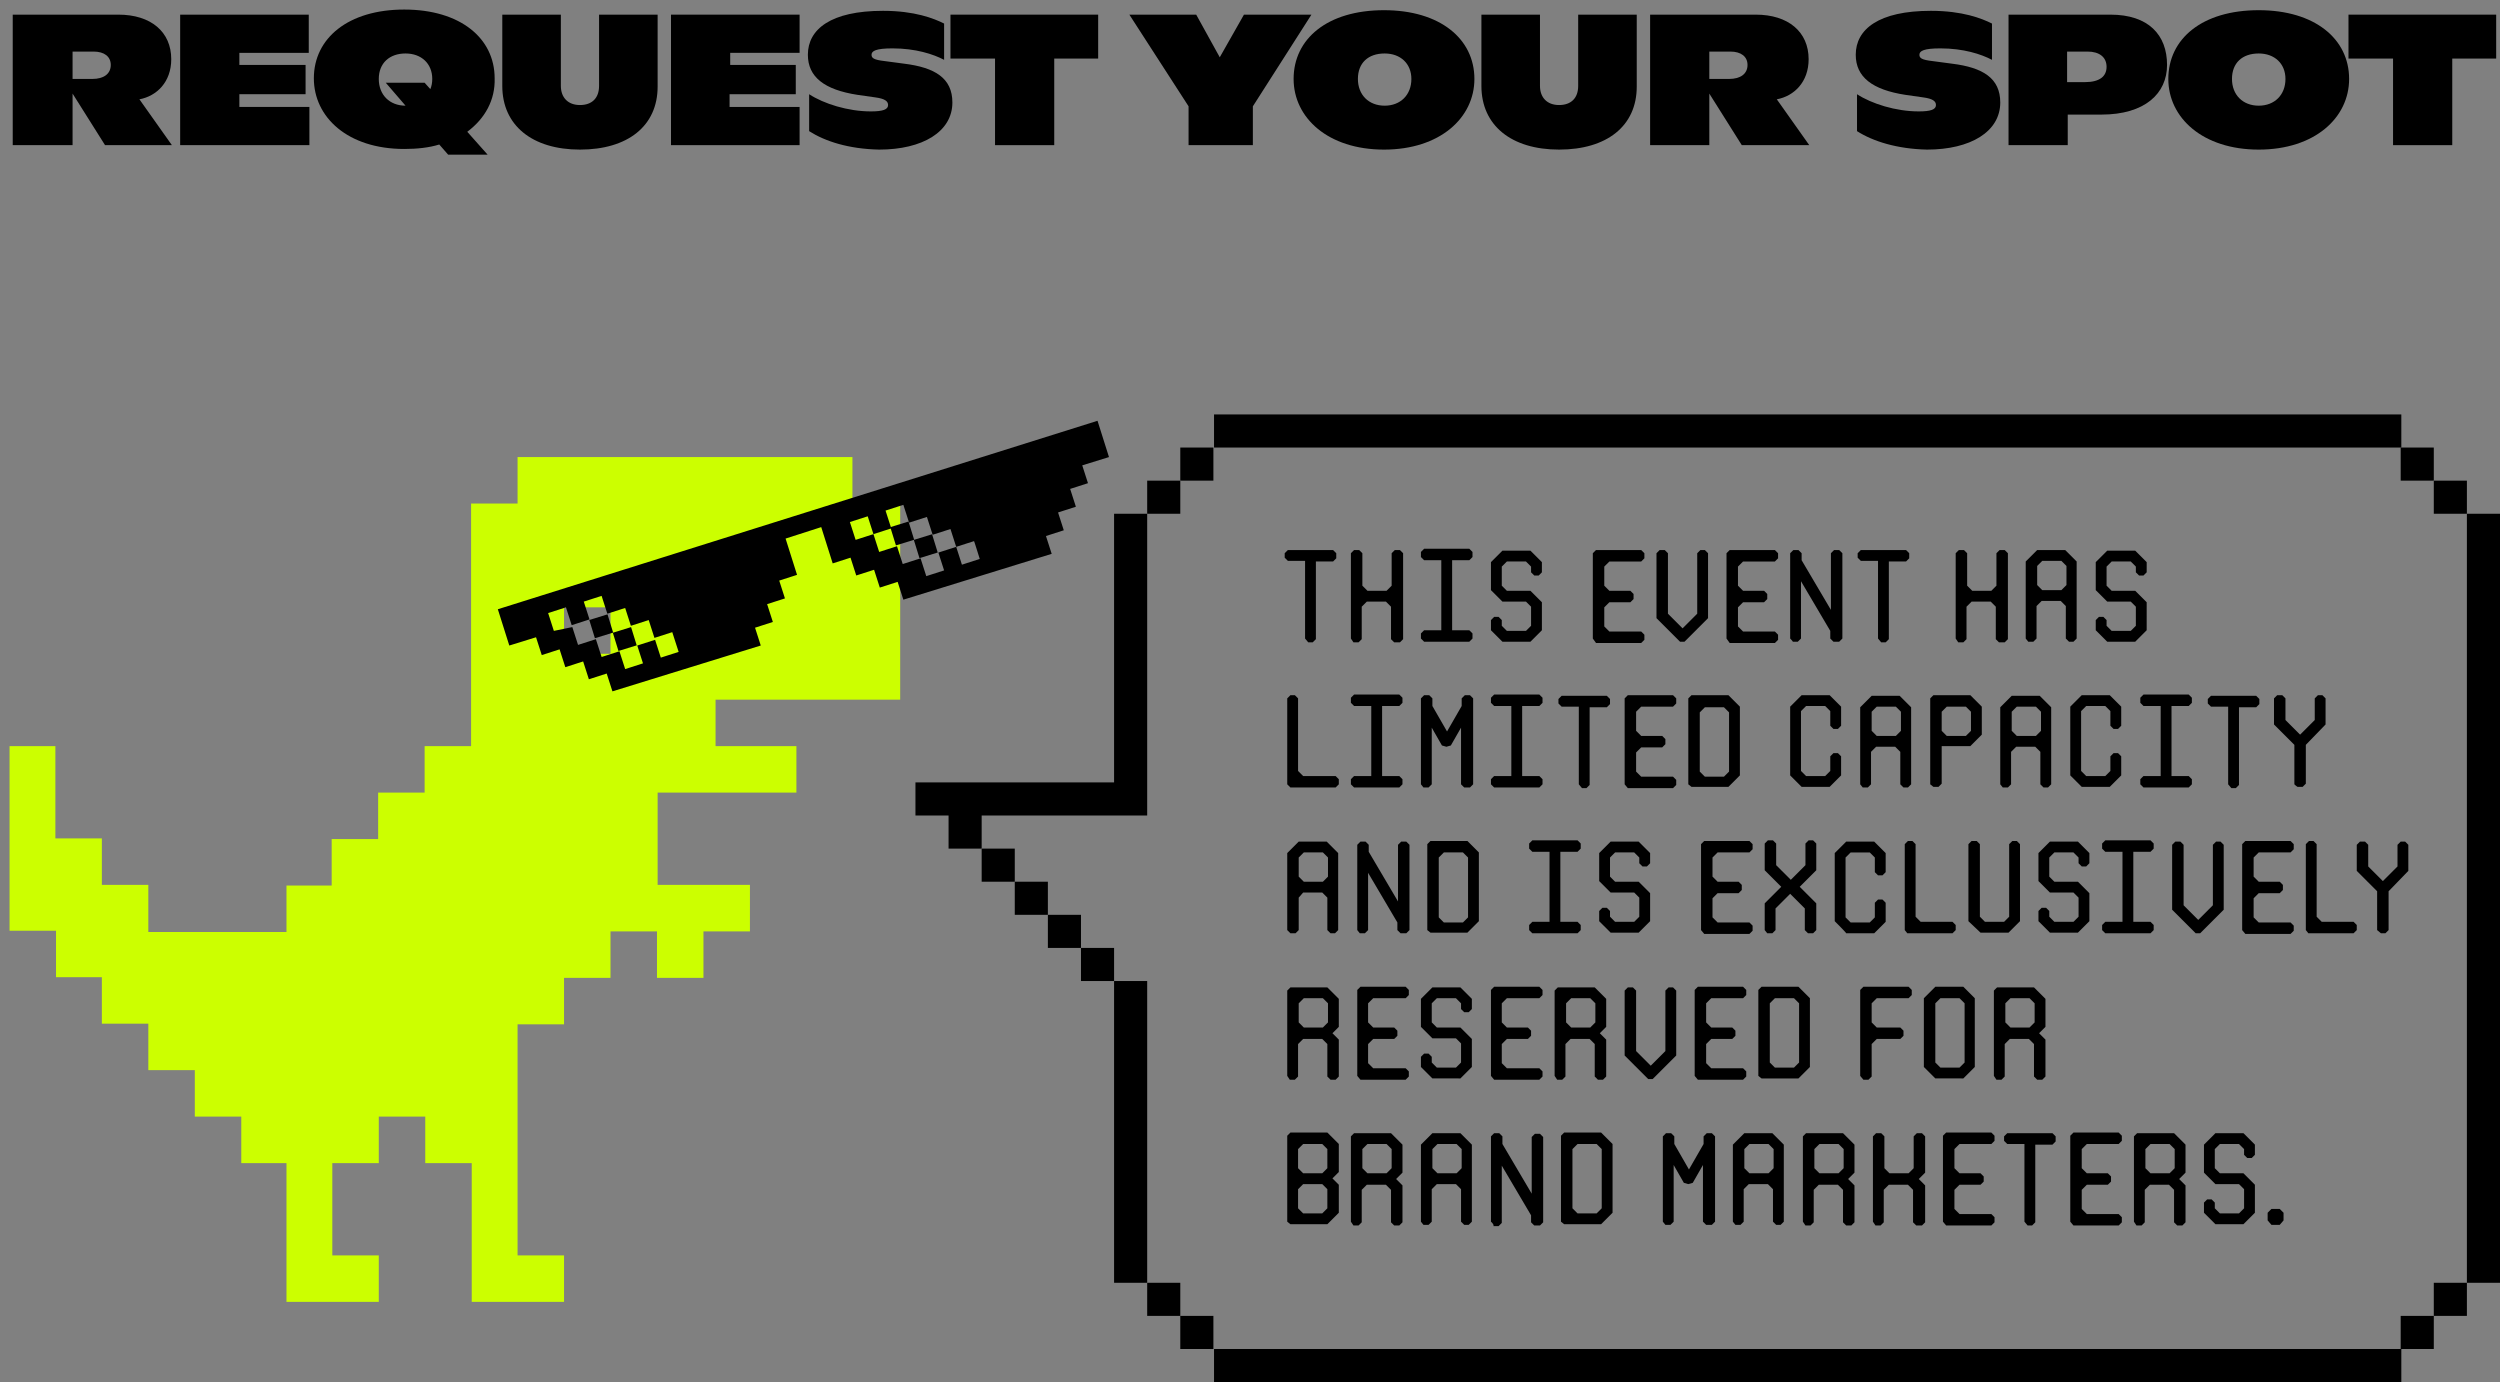 <?xml version="1.0" encoding="utf-8"?>
<!-- Generator: Adobe Illustrator 27.8.1, SVG Export Plug-In . SVG Version: 6.00 Build 0)  -->
<svg version="1.1" id="Layer_2_00000039113817280115850220000015782539867755048876_"
	 xmlns="http://www.w3.org/2000/svg" xmlns:xlink="http://www.w3.org/1999/xlink" x="0px" y="0px" viewBox="0 0 392.7 217.1"
	 style="enable-background:new 0 0 392.7 217.1;" xml:space="preserve">
<rect x="0" y="0" width="392.7" height="217.1" fill="#808080" stroke="none"/>
<style type="text/css">
	.st0{fill:#CCFF00;}
</style>
<g id="SUB">
	<g id="DINO">
		<g id="Image">
			<g id="Vector_Smart_Object_Image">
				<g id="WEB-2">
					<g id="SUB-2">
						<g id="DINO-2">
							<g id="Image-2">
								<g id="Vector_Smart_Object_Rectangle_2_Image">
									<path class="st0" d="M133.9,79.1v-7.3H81.3v7.3H74v38.1h-7.3v7.3h-7.3v7.3h-7.3v7.3H45v7.3H23.3V139H16v-7.3H8.7v-14.5H1.5
										v29h7.3v7.3H16v7.3h7.3v7.3h7.3v7.3h7.3v7.3H45v21.8h14.5v-7.3h-7.3v-14.5h7.3v-7.3h7.3v7.3h7.3v21.8h14.5v-7.3h-7.3v-36.3
										h7.3v-7.3h7.3v-7.3h7.3v7.3h7.3v-7.3h7.3V139h-14.5v-14.5h21.8v-7.3h-12.7v-7.3h29V79.1H133.9L133.9,79.1z M88.6,102.7
										v-7.3h7.3v7.3H88.6z"/>
								</g>
								<g id="Vector_Smart_Object_Image-2">
									<g>
										<rect x="140.3" y="82.3" transform="matrix(0.955 -0.295 0.295 0.955 -18.418 45.598)" width="3" height="3"/>
										<rect x="93" y="96.9" transform="matrix(0.955 -0.295 0.295 0.955 -24.837 32.283)" width="3" height="3"/>
										<rect x="96.7" y="98.9" transform="matrix(0.955 -0.295 0.295 0.955 -25.261 33.468)" width="3" height="3"/>
										<path d="M78.2,95.7l1.8,5.7l4.2-1.3l0.9,2.8l2.8-0.9l0.9,2.8l2.8-0.9l0.9,2.8l2.8-0.9l0.9,2.8l23.3-7.2l-0.9-2.8l2.8-0.9
											l-0.9-2.8l2.8-0.9l-0.9-2.8l2.8-0.9l-1.8-5.7l5.6-1.8l1.8,5.7l2.8-0.9l0.9,2.8l2.8-0.9l0.9,2.8l2.8-0.9l0.9,2.8l23.3-7.2
											l-0.9-2.8l2.8-0.9l-0.9-2.8l2.8-0.9l-0.9-2.8l2.8-0.9l-0.9-2.8l4.2-1.3l-1.8-5.7L78.2,95.7z M106.6,102.4l-2.8,0.9
											l-0.9-2.8l-2.8,0.9l0.9,2.8l-2.8,0.9l-0.9-2.8l-2.8,0.9l-0.9-2.8l-2.8,0.9l-0.9-2.8L87,99.1l-0.9-2.8l2.8-0.9l0.9,2.8
											l2.8-0.9l-0.9-2.8l2.8-0.9l0.9,2.8l2.8-0.9l0.9,2.8l2.8-0.9l0.9,2.8l2.8-0.9C105.7,99.6,106.6,102.4,106.6,102.4z
											 M153.9,87.8l-2.8,0.9l-0.9-2.8l-2.8,0.9l0.9,2.8l-2.8,0.9l-0.9-2.8l-2.8,0.9l-0.9-2.8l-2.8,0.9l-0.9-2.8l-2.8,0.9
											l-0.9-2.8l2.8-0.9l0.9,2.8L140,83l-0.9-2.8l2.8-0.9l0.9,2.8l2.8-0.9l0.9,2.8l2.8-0.9l0.9,2.8L153,85
											C153,84.9,153.9,87.8,153.9,87.8z"/>
										<rect x="144" y="84.3" transform="matrix(0.955 -0.295 0.295 0.955 -18.843 46.781)" width="3" height="3"/>
									</g>
								</g>
							</g>
						</g>
					</g>
				</g>
			</g>
			<g id="Vector_Smart_Object_Image-3">
				<g id="WEB-3">
					<g id="SUB-3">
						<g id="DINO-3">
							<g id="Image-3">
								<g id="Vector_Smart_Object_Image-4">
									<g>
										<rect x="377.1" y="70.3" width="5.2" height="5.2"/>
										<rect x="190.7" y="65.1" width="186.5" height="5.2"/>
										<rect x="382.3" y="75.5" width="5.2" height="5.2"/>
										<rect x="185.4" y="70.3" width="5.2" height="5.2"/>
										<rect x="190.7" y="211.9" width="186.5" height="5.2"/>
										<rect x="180.2" y="75.5" width="5.2" height="5.2"/>
										<rect x="169.8" y="148.9" width="5.2" height="5.2"/>
										<rect x="185.4" y="206.7" width="5.2" height="5.2"/>
										<rect x="180.2" y="201.5" width="5.2" height="5.2"/>
										<rect x="382.3" y="201.5" width="5.2" height="5.2"/>
										<rect x="377.1" y="206.7" width="5.2" height="5.2"/>
										<polygon points="180.2,128.1 180.2,80.7 175,80.7 175,122.9 143.8,122.9 143.8,128.1 149,128.1 149,133.3 154.2,133.3 
											154.2,128.1 										"/>
										<rect x="154.2" y="133.3" width="5.2" height="5.2"/>
										<rect x="159.4" y="138.5" width="5.2" height="5.2"/>
										<rect x="164.6" y="143.7" width="5.2" height="5.2"/>
										<rect x="175" y="154.1" width="5.2" height="47.4"/>
										<rect x="387.5" y="80.7" width="5.2" height="120.8"/>
									</g>
								</g>
							</g>
						</g>
					</g>
				</g>
			</g>
			<g id="ThIs_event_has_lImIted_capacIty_and_Is_exclusIvely_reserved_f">
				<g>
					<path d="M205,100.3V88.1h-2.7l-0.5-0.5v-0.7l0.5-0.5h7.1l0.5,0.5v0.8l-0.5,0.5h-2.7v12.2l-0.5,0.5h-0.7L205,100.3L205,100.3z"
						/>
					<path d="M212.2,100.3V86.9l0.5-0.5h0.8l0.5,0.5V92l0.8,0.8h3l0.8-0.8v-5.1l0.5-0.5h0.8l0.5,0.5v13.5l-0.5,0.5H219l-0.5-0.5
						v-5.1l-0.8-0.8h-3l-0.8,0.8v5.1l-0.5,0.5h-0.8L212.2,100.3z"/>
					<path d="M223.2,100.3v-0.8l0.5-0.5h2.7V88h-2.7l-0.5-0.5v-0.8l0.5-0.5h7.1l0.5,0.5v0.8l-0.5,0.5h-2.7v11h2.7l0.5,0.5v0.8
						l-0.5,0.5h-7.1L223.2,100.3z"/>
					<path d="M234.2,99v-1.6l0.5-0.5h0.7l0.5,0.5v0.9l0.8,0.8h3l0.8-0.8v-3l-0.8-0.8H236l-1.8-1.8v-4.4l1.8-1.8h4.4l1.8,1.8v1.6
						l-0.5,0.5H241l-0.5-0.5V89l-0.8-0.8h-3l-0.8,0.8v3l0.8,0.8h3.7l1.8,1.8V99l-1.8,1.8H236L234.2,99L234.2,99z"/>
					<path d="M250.2,100.3V86.9l0.5-0.5h7.1l0.5,0.5v0.8l-0.5,0.5h-5L252,89v3l0.8,0.8h3.3l0.5,0.5v0.8l-0.5,0.5h-3.3l-0.8,0.8v3
						l0.8,0.8h5l0.5,0.5v0.8l-0.5,0.5h-7.1L250.2,100.3L250.2,100.3z"/>
					<path d="M260.2,97.1V86.9l0.5-0.5h0.8l0.5,0.5v9.5l2.3,2.3l2.3-2.3v-9.5l0.5-0.5h0.7l0.5,0.5v10.2l-3.7,3.7h-0.7L260.2,97.1
						L260.2,97.1z"/>
					<path d="M271.2,100.3V86.9l0.5-0.5h7.1l0.5,0.5v0.8l-0.5,0.5h-5L273,89v3l0.8,0.8h3.3l0.5,0.5v0.8l-0.5,0.5h-3.3l-0.8,0.8v3
						l0.8,0.8h5l0.5,0.5v0.8l-0.5,0.5h-7.1L271.2,100.3L271.2,100.3z"/>
					<path d="M281.2,100.3V86.9l0.5-0.5h0.8l0.5,0.5V88l4.6,7.8v-8.9l0.5-0.5h0.8l0.5,0.5v13.4l-0.5,0.5H288l-0.5-0.5v-1.2l-4.6-7.8
						v9l-0.5,0.5h-0.8C281.7,100.8,281.2,100.3,281.2,100.3z"/>
					<path d="M295,100.3V88.1h-2.7l-0.5-0.5v-0.7l0.5-0.5h7.1l0.5,0.5v0.8l-0.5,0.5h-2.7v12.2l-0.5,0.5h-0.7L295,100.3L295,100.3z"
						/>
					<path d="M307.2,100.3V86.9l0.5-0.5h0.8l0.5,0.5V92l0.8,0.8h3l0.8-0.8v-5.1l0.5-0.5h0.8l0.5,0.5v13.5l-0.5,0.5H314l-0.5-0.5
						v-5.1l-0.8-0.8h-3l-0.8,0.8v5.1l-0.5,0.5h-0.8L307.2,100.3z"/>
					<path d="M318.2,100.3V88.2l1.8-1.8h4.4l1.8,1.8v12.1l-0.5,0.5H325l-0.5-0.5v-5.1l-0.8-0.8h-3l-0.8,0.8v5.1l-0.5,0.5h-0.8
						L318.2,100.3L318.2,100.3z M323.8,92.7l0.8-0.8v-3l-0.8-0.8h-3l-0.8,0.8v3l0.8,0.8H323.8z"/>
					<path d="M329.2,99v-1.6l0.5-0.5h0.7l0.5,0.5v0.9l0.8,0.8h3l0.8-0.8v-3l-0.8-0.8H331l-1.8-1.8v-4.4l1.8-1.8h4.4l1.8,1.8v1.6
						l-0.5,0.5H336l-0.5-0.5V89l-0.8-0.8h-3l-0.8,0.8v3l0.8,0.8h3.7l1.8,1.8V99l-1.8,1.8H331L329.2,99L329.2,99z"/>
					<path d="M202.2,123.2v-13.5l0.5-0.5h0.7l0.5,0.5v11.4l0.8,0.8h5.1l0.5,0.5v0.8l-0.5,0.5h-7.1L202.2,123.2L202.2,123.2z"/>
					<path d="M212.2,123.2v-0.8l0.5-0.5h2.7v-11h-2.7l-0.5-0.5v-0.8l0.5-0.5h7.1l0.5,0.5v0.8l-0.5,0.5h-2.7v11h2.7l0.5,0.5v0.8
						l-0.5,0.5h-7.1L212.2,123.2z"/>
					<path d="M223.2,123.2v-13.5l0.5-0.5h0.8l0.5,0.5v1.2l2.3,4l2.3-4v-1.2l0.5-0.5h0.8l0.5,0.5v13.5l-0.5,0.5H230l-0.5-0.5v-8.9
						l-1.6,2.8l-0.7,0.2l-0.7-0.2l-1.6-2.8v8.9l-0.5,0.5h-0.8L223.2,123.2z"/>
					<path d="M234.2,123.2v-0.8l0.5-0.5h2.7v-11h-2.7l-0.5-0.5v-0.8l0.5-0.5h7.1l0.5,0.5v0.8l-0.5,0.5h-2.7v11h2.7l0.5,0.5v0.8
						l-0.5,0.5h-7.1L234.2,123.2z"/>
					<path d="M248,123.2V111h-2.7l-0.5-0.5v-0.7l0.5-0.5h7.1l0.5,0.5v0.8l-0.5,0.5h-2.7v12.2l-0.5,0.5h-0.7L248,123.2L248,123.2z"/>
					<path d="M255.2,123.2v-13.5l0.5-0.5h7.1l0.5,0.5v0.8l-0.5,0.5h-5l-0.8,0.8v3l0.8,0.8h3.3l0.5,0.5v0.8l-0.5,0.5h-3.3l-0.8,0.8v3
						l0.8,0.8h5l0.5,0.5v0.8l-0.5,0.5h-7.1L255.2,123.2L255.2,123.2z"/>
					<path d="M265.2,123.2v-13.5l0.5-0.5h5.8l1.8,1.8v10.8l-1.8,1.8h-5.8L265.2,123.2z M270.8,122l0.8-0.8v-9.3l-0.8-0.8h-3
						l-0.8,0.8v9.3l0.8,0.8H270.8z"/>
					<path d="M281.2,121.8V111l1.8-1.8h4.4l1.8,1.8v3l-0.5,0.5H288l-0.5-0.5v-2.3l-0.8-0.8h-3l-0.8,0.8v9.4l0.8,0.8h3l0.8-0.8v-2.3
						l0.5-0.5h0.7l0.5,0.5v3l-1.8,1.8H283C283.1,123.7,281.2,121.8,281.2,121.8z"/>
					<path d="M292.2,123.2v-12.1l1.8-1.8h4.4l1.8,1.8v12.1l-0.5,0.5H299l-0.5-0.5v-5.1l-0.8-0.8h-3l-0.8,0.8v5.1l-0.5,0.5h-0.8
						L292.2,123.2L292.2,123.2z M297.8,115.6l0.8-0.8v-3l-0.8-0.8h-3l-0.8,0.8v3l0.8,0.8H297.8z"/>
					<path d="M303.2,123.2v-13.5l0.5-0.5h5.8l1.8,1.8v4.4l-1.8,1.8H305v5.9l-0.5,0.5h-0.8L303.2,123.2L303.2,123.2z M308.8,115.6
						l0.8-0.8v-3l-0.8-0.8h-3l-0.8,0.8v3l0.8,0.8H308.8z"/>
					<path d="M314.2,123.2v-12.1l1.8-1.8h4.4l1.8,1.8v12.1l-0.5,0.5H321l-0.5-0.5v-5.1l-0.8-0.8h-3l-0.8,0.8v5.1l-0.5,0.5h-0.8
						L314.2,123.2L314.2,123.2z M319.8,115.6l0.8-0.8v-3l-0.8-0.8h-3l-0.8,0.8v3l0.8,0.8H319.8z"/>
					<path d="M325.2,121.8V111l1.8-1.8h4.4l1.8,1.8v3l-0.5,0.5H332l-0.5-0.5v-2.3l-0.8-0.8h-3l-0.8,0.8v9.4l0.8,0.8h3l0.8-0.8v-2.3
						l0.5-0.5h0.7l0.5,0.5v3l-1.8,1.8H327C327.1,123.7,325.2,121.8,325.2,121.8z"/>
					<path d="M336.2,123.2v-0.8l0.5-0.5h2.7v-11h-2.7l-0.5-0.5v-0.8l0.5-0.5h7.1l0.5,0.5v0.8l-0.5,0.5h-2.7v11h2.7l0.5,0.5v0.8
						l-0.5,0.5h-7.1L336.2,123.2z"/>
					<path d="M350,123.2V111h-2.7l-0.5-0.5v-0.7l0.5-0.5h7.1l0.5,0.5v0.8l-0.5,0.5h-2.7v12.2l-0.5,0.5h-0.7L350,123.2L350,123.2z"/>
					<path d="M360.4,123.2V117l-3.2-3.2v-4.1l0.5-0.5h0.8l0.5,0.5v3.4l2.3,2.3l2.3-2.3v-3.4l0.5-0.5h0.7l0.5,0.5v4.1l-3.1,3.2v6.1
						l-0.5,0.5H361C360.9,123.7,360.4,123.2,360.4,123.2z"/>
					<path d="M202.2,146.1V134l1.8-1.8h4.4l1.8,1.8v12.1l-0.5,0.5H209l-0.5-0.5V141l-0.8-0.8h-3L204,141v5.1l-0.5,0.5h-0.8
						L202.2,146.1L202.2,146.1z M207.8,138.5l0.8-0.8v-3l-0.8-0.8h-3l-0.8,0.8v3l0.8,0.8H207.8z"/>
					<path d="M213.2,146.1v-13.4l0.5-0.5h0.8l0.5,0.5v1.1l4.6,7.8v-8.9l0.5-0.5h0.8l0.5,0.5v13.4l-0.5,0.5H220l-0.5-0.5v-1.2
						l-4.6-7.8v9l-0.5,0.5h-0.8L213.2,146.1z"/>
					<path d="M224.2,146.1v-13.5l0.5-0.5h5.8l1.8,1.8v10.8l-1.8,1.8h-5.8L224.2,146.1z M229.8,144.9l0.8-0.8v-9.4l-0.8-0.8h-3
						l-0.8,0.8v9.4l0.8,0.8H229.8z"/>
					<path d="M240.2,146.1v-0.8l0.5-0.5h2.7v-11h-2.7l-0.5-0.5v-0.8l0.5-0.5h7.1l0.5,0.5v0.8l-0.5,0.5h-2.7v11h2.7l0.5,0.5v0.8
						l-0.5,0.5h-7.1L240.2,146.1z"/>
					<path d="M251.2,144.7v-1.6l0.5-0.5h0.7l0.5,0.5v0.9l0.8,0.8h3l0.8-0.8v-3l-0.8-0.8H253l-1.8-1.8V134l1.8-1.8h4.4l1.8,1.8v1.6
						l-0.5,0.5H258l-0.5-0.5v-0.9l-0.8-0.8h-3l-0.8,0.8v3l0.8,0.8h3.7l1.8,1.8v4.4l-1.8,1.8H253L251.2,144.7L251.2,144.7z"/>
					<path d="M267.2,146.1v-13.5l0.5-0.5h7.1l0.5,0.5v0.8l-0.5,0.5h-5l-0.8,0.8v3l0.8,0.8h3.3l0.5,0.5v0.8l-0.5,0.5h-3.3l-0.8,0.8v3
						l0.8,0.8h5l0.5,0.5v0.8l-0.5,0.5h-7.1L267.2,146.1L267.2,146.1z"/>
					<path d="M277.2,146.1v-4.2l2.6-2.6l-2.6-2.6v-4.2l0.5-0.5h0.8l0.5,0.5v3.4l2.3,2.3l2.3-2.3v-3.4l0.5-0.5h0.7l0.5,0.5v4.2
						l-2.6,2.6l2.6,2.6v4.2l-0.5,0.5H284l-0.5-0.5v-3.4l-2.3-2.3l-2.3,2.3v3.4l-0.5,0.5h-0.8L277.2,146.1z"/>
					<path d="M288.2,144.7V134l1.8-1.8h4.4l1.8,1.8v3l-0.5,0.5H295l-0.5-0.5v-2.3l-0.8-0.8h-3l-0.8,0.8v9.4l0.8,0.8h3l0.8-0.8v-2.3
						l0.5-0.5h0.7l0.5,0.5v3l-1.8,1.8H290C290.1,146.6,288.2,144.7,288.2,144.7z"/>
					<path d="M299.2,146.1v-13.5l0.5-0.5h0.7l0.5,0.5V144l0.8,0.8h5l0.5,0.5v0.8l-0.5,0.5h-7.1L299.2,146.1L299.2,146.1z"/>
					<path d="M309.2,144.7v-12.1l0.5-0.5h0.8l0.5,0.5V144l0.8,0.8h3l0.8-0.8v-11.4l0.5-0.5h0.7l0.5,0.5v12.1l-1.8,1.8h-4.4
						L309.2,144.7L309.2,144.7z"/>
					<path d="M320.2,144.7v-1.6l0.5-0.5h0.7l0.5,0.5v0.9l0.8,0.8h3l0.8-0.8v-3l-0.8-0.8H322l-1.8-1.8V134l1.8-1.8h4.4l1.8,1.8v1.6
						l-0.5,0.5H327l-0.5-0.5v-0.9l-0.8-0.8h-3l-0.8,0.8v3l0.8,0.8h3.7l1.8,1.8v4.4l-1.8,1.8H322L320.2,144.7L320.2,144.7z"/>
					<path d="M330.2,146.1v-0.8l0.5-0.5h2.7v-11h-2.7l-0.5-0.5v-0.8l0.5-0.5h7.1l0.5,0.5v0.8l-0.5,0.5h-2.7v11h2.7l0.5,0.5v0.8
						l-0.5,0.5h-7.1L330.2,146.1z"/>
					<path d="M341.2,142.9v-10.2l0.5-0.5h0.8l0.5,0.5v9.5l2.3,2.3l2.3-2.3v-9.5l0.5-0.5h0.7l0.5,0.5v10.2l-3.7,3.7h-0.7L341.2,142.9
						L341.2,142.9z"/>
					<path d="M352.2,146.1v-13.5l0.5-0.5h7.1l0.5,0.5v0.8l-0.5,0.5h-5l-0.8,0.8v3l0.8,0.8h3.3l0.5,0.5v0.8l-0.5,0.5h-3.3l-0.8,0.8v3
						l0.8,0.8h5l0.5,0.5v0.8l-0.5,0.5h-7.1L352.2,146.1L352.2,146.1z"/>
					<path d="M362.2,146.1v-13.5l0.5-0.5h0.7l0.5,0.5V144l0.8,0.8h5l0.5,0.5v0.8l-0.5,0.5h-7.1L362.2,146.1L362.2,146.1z"/>
					<path d="M373.4,146.1V140l-3.2-3.2v-4.1l0.5-0.5h0.8l0.5,0.5v3.4l2.3,2.3l2.3-2.3v-3.4l0.5-0.5h0.7l0.5,0.5v4.1l-3.1,3.2v6.1
						l-0.5,0.5H374L373.4,146.1z"/>
					<path d="M202.2,169v-13.4l0.5-0.5h5.8l1.8,1.8v4.4l-1,1l1,1v5.8l-0.5,0.5H209l-0.5-0.5V164l-0.8-0.8h-3l-0.8,0.8v5.1l-0.5,0.5
						h-0.8L202.2,169L202.2,169z M207.8,161.4l0.8-0.8v-3l-0.8-0.8h-3l-0.8,0.8v3l0.8,0.8H207.8z"/>
					<path d="M213.2,169v-13.5l0.5-0.5h7.1l0.5,0.5v0.8l-0.5,0.5h-5.1l-0.8,0.8v3l0.8,0.8h3.3l0.5,0.5v0.8l-0.5,0.5h-3.3l-0.8,0.8v3
						l0.8,0.8h5.1l0.5,0.5v0.8l-0.5,0.5h-7.1L213.2,169L213.2,169z"/>
					<path d="M223.2,167.6V166l0.5-0.5h0.7l0.5,0.5v0.9l0.8,0.8h3l0.8-0.8v-3l-0.8-0.8H225l-1.8-1.8v-4.4l1.8-1.8h4.4l1.8,1.8v1.6
						l-0.5,0.5H230l-0.5-0.5v-0.9l-0.8-0.8h-3l-0.8,0.8v3l0.8,0.8h3.7l1.8,1.8v4.4l-1.8,1.8H225L223.2,167.6L223.2,167.6z"/>
					<path d="M234.2,169v-13.5l0.5-0.5h7.1l0.5,0.5v0.8l-0.5,0.5h-5.1l-0.8,0.8v3l0.8,0.8h3.3l0.5,0.5v0.8l-0.5,0.5h-3.3l-0.8,0.8v3
						l0.8,0.8h5.1l0.5,0.5v0.8l-0.5,0.5h-7.1L234.2,169L234.2,169z"/>
					<path d="M244.2,169v-13.4l0.5-0.5h5.8l1.8,1.8v4.4l-1,1l1,1v5.8l-0.5,0.5H251l-0.5-0.5V164l-0.8-0.8h-3l-0.8,0.8v5.1l-0.5,0.5
						h-0.8L244.2,169L244.2,169z M249.8,161.4l0.8-0.8v-3l-0.8-0.8h-3l-0.8,0.8v3l0.8,0.8H249.8z"/>
					<path d="M255.2,165.8v-10.2l0.5-0.5h0.8l0.5,0.5v9.5l2.3,2.3l2.3-2.3v-9.5l0.5-0.5h0.7l0.5,0.5v10.2l-3.7,3.7h-0.7L255.2,165.8
						L255.2,165.8z"/>
					<path d="M266.2,169v-13.5l0.5-0.5h7.1l0.5,0.5v0.8l-0.5,0.5h-5l-0.8,0.8v3l0.8,0.8h3.3l0.5,0.5v0.8l-0.5,0.5h-3.3L268,164v3
						l0.8,0.8h5l0.5,0.5v0.8l-0.5,0.5h-7.1L266.2,169L266.2,169z"/>
					<path d="M276.2,169v-13.5l0.5-0.5h5.8l1.8,1.8v10.8l-1.8,1.8h-5.8L276.2,169z M281.8,167.7l0.8-0.8v-9.3l-0.8-0.8h-3l-0.8,0.8
						v9.3l0.8,0.8H281.8z"/>
					<path d="M292.2,169v-13.5l0.5-0.5h7.1l0.5,0.5v0.8l-0.5,0.5h-5l-0.8,0.8v3l0.8,0.8h3.7l0.5,0.5v0.8l-0.5,0.5h-3.7L294,164v5.1
						l-0.5,0.5h-0.8L292.2,169L292.2,169z"/>
					<path d="M302.2,167.6v-10.8l1.8-1.8h4.4l1.8,1.8v10.8l-1.8,1.8H304L302.2,167.6z M307.8,167.7l0.8-0.8v-9.3l-0.8-0.8h-3
						l-0.8,0.8v9.3l0.8,0.8H307.8z"/>
					<path d="M313.2,169v-13.4l0.5-0.5h5.8l1.8,1.8v4.4l-1,1l1,1v5.8l-0.5,0.5H320l-0.5-0.5V164l-0.8-0.8h-3l-0.8,0.8v5.1l-0.5,0.5
						h-0.8L313.2,169L313.2,169z M318.8,161.4l0.8-0.8v-3l-0.8-0.8h-3l-0.8,0.8v3l0.8,0.8H318.8z"/>
					<path d="M202.2,191.9v-13.5l0.5-0.5h5.8l1.8,1.8v4.4l-1,1l1,1v4.4l-1.8,1.8h-5.8L202.2,191.9L202.2,191.9z M207.7,184.3
						l0.8-0.8v-3l-0.8-0.8h-3l-0.8,0.8v3l0.8,0.8H207.7z M207.7,190.6l0.8-0.8v-3l-0.8-0.8h-3l-0.8,0.8v3l0.8,0.8H207.7z"/>
					<path d="M212.2,191.9v-13.4l0.5-0.5h5.8l1.8,1.8v4.4l-1,1l1,1v5.8l-0.5,0.5H219l-0.5-0.5v-5.1l-0.8-0.8h-3l-0.8,0.8v5.1
						l-0.5,0.5h-0.8L212.2,191.9L212.2,191.9z M217.8,184.3l0.8-0.8v-3l-0.8-0.8h-3l-0.8,0.8v3l0.8,0.8H217.8z"/>
					<path d="M223.2,191.9v-12.1l1.8-1.8h4.4l1.8,1.8v12.1l-0.5,0.5H230l-0.5-0.5v-5.1l-0.8-0.8h-3l-0.8,0.8v5.1l-0.5,0.5h-0.8
						L223.2,191.9L223.2,191.9z M228.8,184.3l0.8-0.8v-3l-0.8-0.8h-3l-0.8,0.8v3l0.8,0.8H228.8z"/>
					<path d="M234.2,191.9v-13.4l0.5-0.5h0.8l0.5,0.5v1.2l4.6,7.8v-8.9l0.5-0.5h0.8l0.5,0.5V192l-0.5,0.5H241l-0.5-0.5v-1.1
						l-4.6-7.8v9l-0.5,0.5h-0.8C234.7,192.3,234.2,191.9,234.2,191.9z"/>
					<path d="M245.2,191.9v-13.5l0.5-0.5h5.8l1.8,1.8v10.8l-1.8,1.8h-5.8L245.2,191.9z M250.8,190.6l0.8-0.8v-9.3l-0.8-0.8h-3
						l-0.8,0.8v9.3l0.8,0.8H250.8z"/>
					<path d="M261.2,191.9v-13.4l0.5-0.5h0.8l0.5,0.5v1.2l2.3,4l2.3-4v-1.2l0.5-0.5h0.8l0.5,0.5v13.4l-0.5,0.5H268l-0.5-0.5V183
						l-1.6,2.8l-0.7,0.2l-0.7-0.2l-1.6-2.8v8.9l-0.5,0.5h-0.8L261.2,191.9L261.2,191.9z"/>
					<path d="M272.2,191.9v-12.1l1.8-1.8h4.4l1.8,1.8v12.1l-0.5,0.5H279l-0.5-0.5v-5.1l-0.8-0.8h-3l-0.8,0.8v5.1l-0.5,0.5h-0.8
						L272.2,191.9L272.2,191.9z M277.8,184.3l0.8-0.8v-3l-0.8-0.8h-3l-0.8,0.8v3l0.8,0.8H277.8z"/>
					<path d="M283.2,191.9v-13.4l0.5-0.5h5.8l1.8,1.8v4.4l-1,1l1,1v5.8l-0.5,0.5H290l-0.5-0.5v-5.1l-0.8-0.8h-3l-0.8,0.8v5.1
						l-0.5,0.5h-0.8L283.2,191.9L283.2,191.9z M288.8,184.3l0.8-0.8v-3l-0.8-0.8h-3l-0.8,0.8v3l0.8,0.8H288.8z"/>
					<path d="M294.2,191.9v-13.4l0.5-0.5h0.8l0.5,0.5v5l0.8,0.8h3l0.8-0.8v-5l0.5-0.5h0.8l0.5,0.5v5.7l-1,1l1,1v5.8l-0.5,0.5H301
						l-0.5-0.5v-5.1l-0.8-0.8h-3l-0.8,0.8v5.1l-0.5,0.5h-0.8L294.2,191.9L294.2,191.9z"/>
					<path d="M305.2,191.9v-13.5l0.5-0.5h7.1l0.5,0.5v0.8l-0.5,0.5h-5l-0.8,0.8v3l0.8,0.8h3.3l0.5,0.5v0.8l-0.5,0.5h-3.3l-0.8,0.8v3
						l0.8,0.8h5l0.5,0.5v0.8l-0.5,0.5h-7.1L305.2,191.9L305.2,191.9z"/>
					<path d="M318,191.9v-12.2h-2.7l-0.5-0.5v-0.7l0.5-0.5h7.1l0.5,0.5v0.8l-0.5,0.5h-2.7V192l-0.5,0.5h-0.7L318,191.9L318,191.9z"
						/>
					<path d="M325.2,191.9v-13.5l0.5-0.5h7.1l0.5,0.5v0.8l-0.5,0.5h-5l-0.8,0.8v3l0.8,0.8h3.3l0.5,0.5v0.8l-0.5,0.5h-3.3l-0.8,0.8v3
						l0.8,0.8h5l0.5,0.5v0.8l-0.5,0.5h-7.1L325.2,191.9L325.2,191.9z"/>
					<path d="M335.2,191.9v-13.4l0.5-0.5h5.8l1.8,1.8v4.4l-1,1l1,1v5.8l-0.5,0.5H342l-0.5-0.5v-5.1l-0.8-0.8h-3l-0.8,0.8v5.1
						l-0.5,0.5h-0.8L335.2,191.9L335.2,191.9z M340.8,184.3l0.8-0.8v-3l-0.8-0.8h-3l-0.8,0.8v3l0.8,0.8H340.8z"/>
					<path d="M346.2,190.5v-1.6l0.5-0.5h0.7l0.5,0.5v0.9l0.8,0.8h3l0.8-0.8v-3l-0.8-0.8H348l-1.8-1.8v-4.4l1.8-1.8h4.4l1.8,1.8v1.6
						l-0.5,0.5H353l-0.5-0.5v-0.9l-0.8-0.8h-3l-0.8,0.8v3l0.8,0.8h3.7l1.8,1.8v4.4l-1.8,1.8H348L346.2,190.5L346.2,190.5z"/>
					<path d="M356.2,191.7v-1.2l0.6-0.6h1.3l0.6,0.6v1.2l-0.6,0.7h-1.3L356.2,191.7z"/>
				</g>
			</g>
		</g>
	</g>
</g>
<g>
	<path d="M27,22.8H16.5l-5.1-8.1v8.1H2V2.3h16.6c5.1,0,8.3,2.7,8.3,7c0,3.6-2.3,5.8-5,6.3L27,22.8z M11.3,12.4h3.2
		c1.8,0,2.9-0.8,2.9-2.2c0-1.3-1-2.1-2.7-2.1h-3.3V12.4z"/>
	<path d="M37.6,16.8h11v6H28.3V2.3h20.2v6H37.6v1.9H48v4.6H37.6V16.8z"/>
	<path d="M73.4,20.7l3.2,3.6h-6.2L69,22.7c-1.6,0.5-3.5,0.7-5.5,0.7c-8.9,0-14.2-5-14.2-11.1c0-6.3,5.4-10.8,14.2-10.8
		c8.8,0,14.2,4.5,14.2,10.8C77.8,15.7,76.2,18.6,73.4,20.7z M63.7,16.6L60.6,13h6.1l0.9,1c0.2-0.5,0.3-1,0.3-1.6c0-2.4-1.7-4-4.2-4
		s-4.2,1.5-4.2,4c0,2.5,1.7,4.2,4.2,4.2H63.7z"/>
	<path d="M78.9,13.5V2.3h9.2v11.2c0,1.8,1.1,3,3,3c1.9,0,3-1.1,3-3V2.3h9.2v11.3c0,6.2-4.7,9.9-12.2,9.9S78.9,19.7,78.9,13.5z"/>
	<path d="M114.6,16.8h11v6h-20.2V2.3h20.2v6h-10.9v1.9H125v4.6h-10.4V16.8z"/>
	<path d="M127.1,20.6v-5.8c2.3,1.5,6.1,2.7,9.7,2.7c1.9,0,2.7-0.3,2.7-1c0-0.6-0.5-1-2-1.2l-2.8-0.4c-5.2-0.8-7.8-2.8-7.8-6.3
		c0-4,3.6-6.9,11.8-6.9c5,0,8,1.2,9.6,2v5.7c-1.7-0.9-4.5-1.8-8.1-1.8c-2.6,0-3.3,0.4-3.3,1c0,0.5,0.3,0.8,2.1,1l3,0.4
		c4.9,0.6,7.6,2.3,7.6,6.1c0,4.6-4.7,7.4-11.5,7.4C133.3,23.4,129.6,22.2,127.1,20.6z"/>
	<path d="M172.5,9.2h-6.9v13.6h-9.3V9.2h-7V2.3h23.2V9.2z"/>
	<path d="M195.4,2.3H206l-9.2,14.4v6.1h-10.1v-6.1l-9.3-14.4h10.5l3.7,6.7L195.4,2.3z"/>
	<path d="M203.2,12.4c0-6.3,5.3-10.8,14.2-10.8c8.8,0,14.2,4.5,14.2,10.8c0,6.1-5.4,11.1-14.2,11.1S203.2,18.5,203.2,12.4z
		 M221.7,12.4c0-2.4-1.7-4-4.2-4c-2.6,0-4.2,1.5-4.2,4c0,2.5,1.7,4.2,4.2,4.2C220,16.6,221.7,14.9,221.7,12.4z"/>
	<path d="M232.7,13.5V2.3h9.2v11.2c0,1.8,1.1,3,3,3c1.9,0,3-1.1,3-3V2.3h9.2v11.3c0,6.2-4.7,9.9-12.2,9.9S232.7,19.7,232.7,13.5z"/>
	<path d="M284.2,22.8h-10.6l-5.1-8.1v8.1h-9.3V2.3h16.6c5.1,0,8.3,2.7,8.3,7c0,3.6-2.3,5.8-5,6.3L284.2,22.8z M268.4,12.4h3.2
		c1.8,0,2.9-0.8,2.9-2.2c0-1.3-1-2.1-2.7-2.1h-3.3V12.4z"/>
	<path d="M291.7,20.6v-5.8c2.3,1.5,6.1,2.7,9.7,2.7c1.9,0,2.7-0.3,2.7-1c0-0.6-0.5-1-2-1.2l-2.8-0.4c-5.2-0.8-7.8-2.8-7.8-6.3
		c0-4,3.6-6.9,11.8-6.9c5,0,8,1.2,9.6,2v5.7c-1.7-0.9-4.5-1.8-8.1-1.8c-2.6,0-3.3,0.4-3.3,1c0,0.5,0.3,0.8,2.1,1l3,0.4
		c4.9,0.6,7.6,2.3,7.6,6.1c0,4.6-4.7,7.4-11.5,7.4C298,23.4,294.2,22.2,291.7,20.6z"/>
	<path d="M331.5,2.3c6,0,8.9,3.2,8.9,7.9c0,4.5-3.5,7.8-10.3,7.8h-5.3v4.8h-9.3V2.3H331.5z M327.5,12.9c2.3,0,3.4-0.9,3.4-2.4
		c0-1.5-1.1-2.4-3-2.4h-3.2v4.8H327.5z"/>
	<path d="M340.6,12.4c0-6.3,5.3-10.8,14.2-10.8c8.8,0,14.2,4.5,14.2,10.8c0,6.1-5.4,11.1-14.2,11.1S340.6,18.5,340.6,12.4z
		 M359,12.4c0-2.4-1.7-4-4.2-4c-2.6,0-4.2,1.5-4.2,4c0,2.5,1.7,4.2,4.2,4.2C357.3,16.6,359,14.9,359,12.4z"/>
	<path d="M392.1,9.2h-6.9v13.6h-9.3V9.2h-7V2.3h23.2V9.2z"/>
</g>
</svg>
